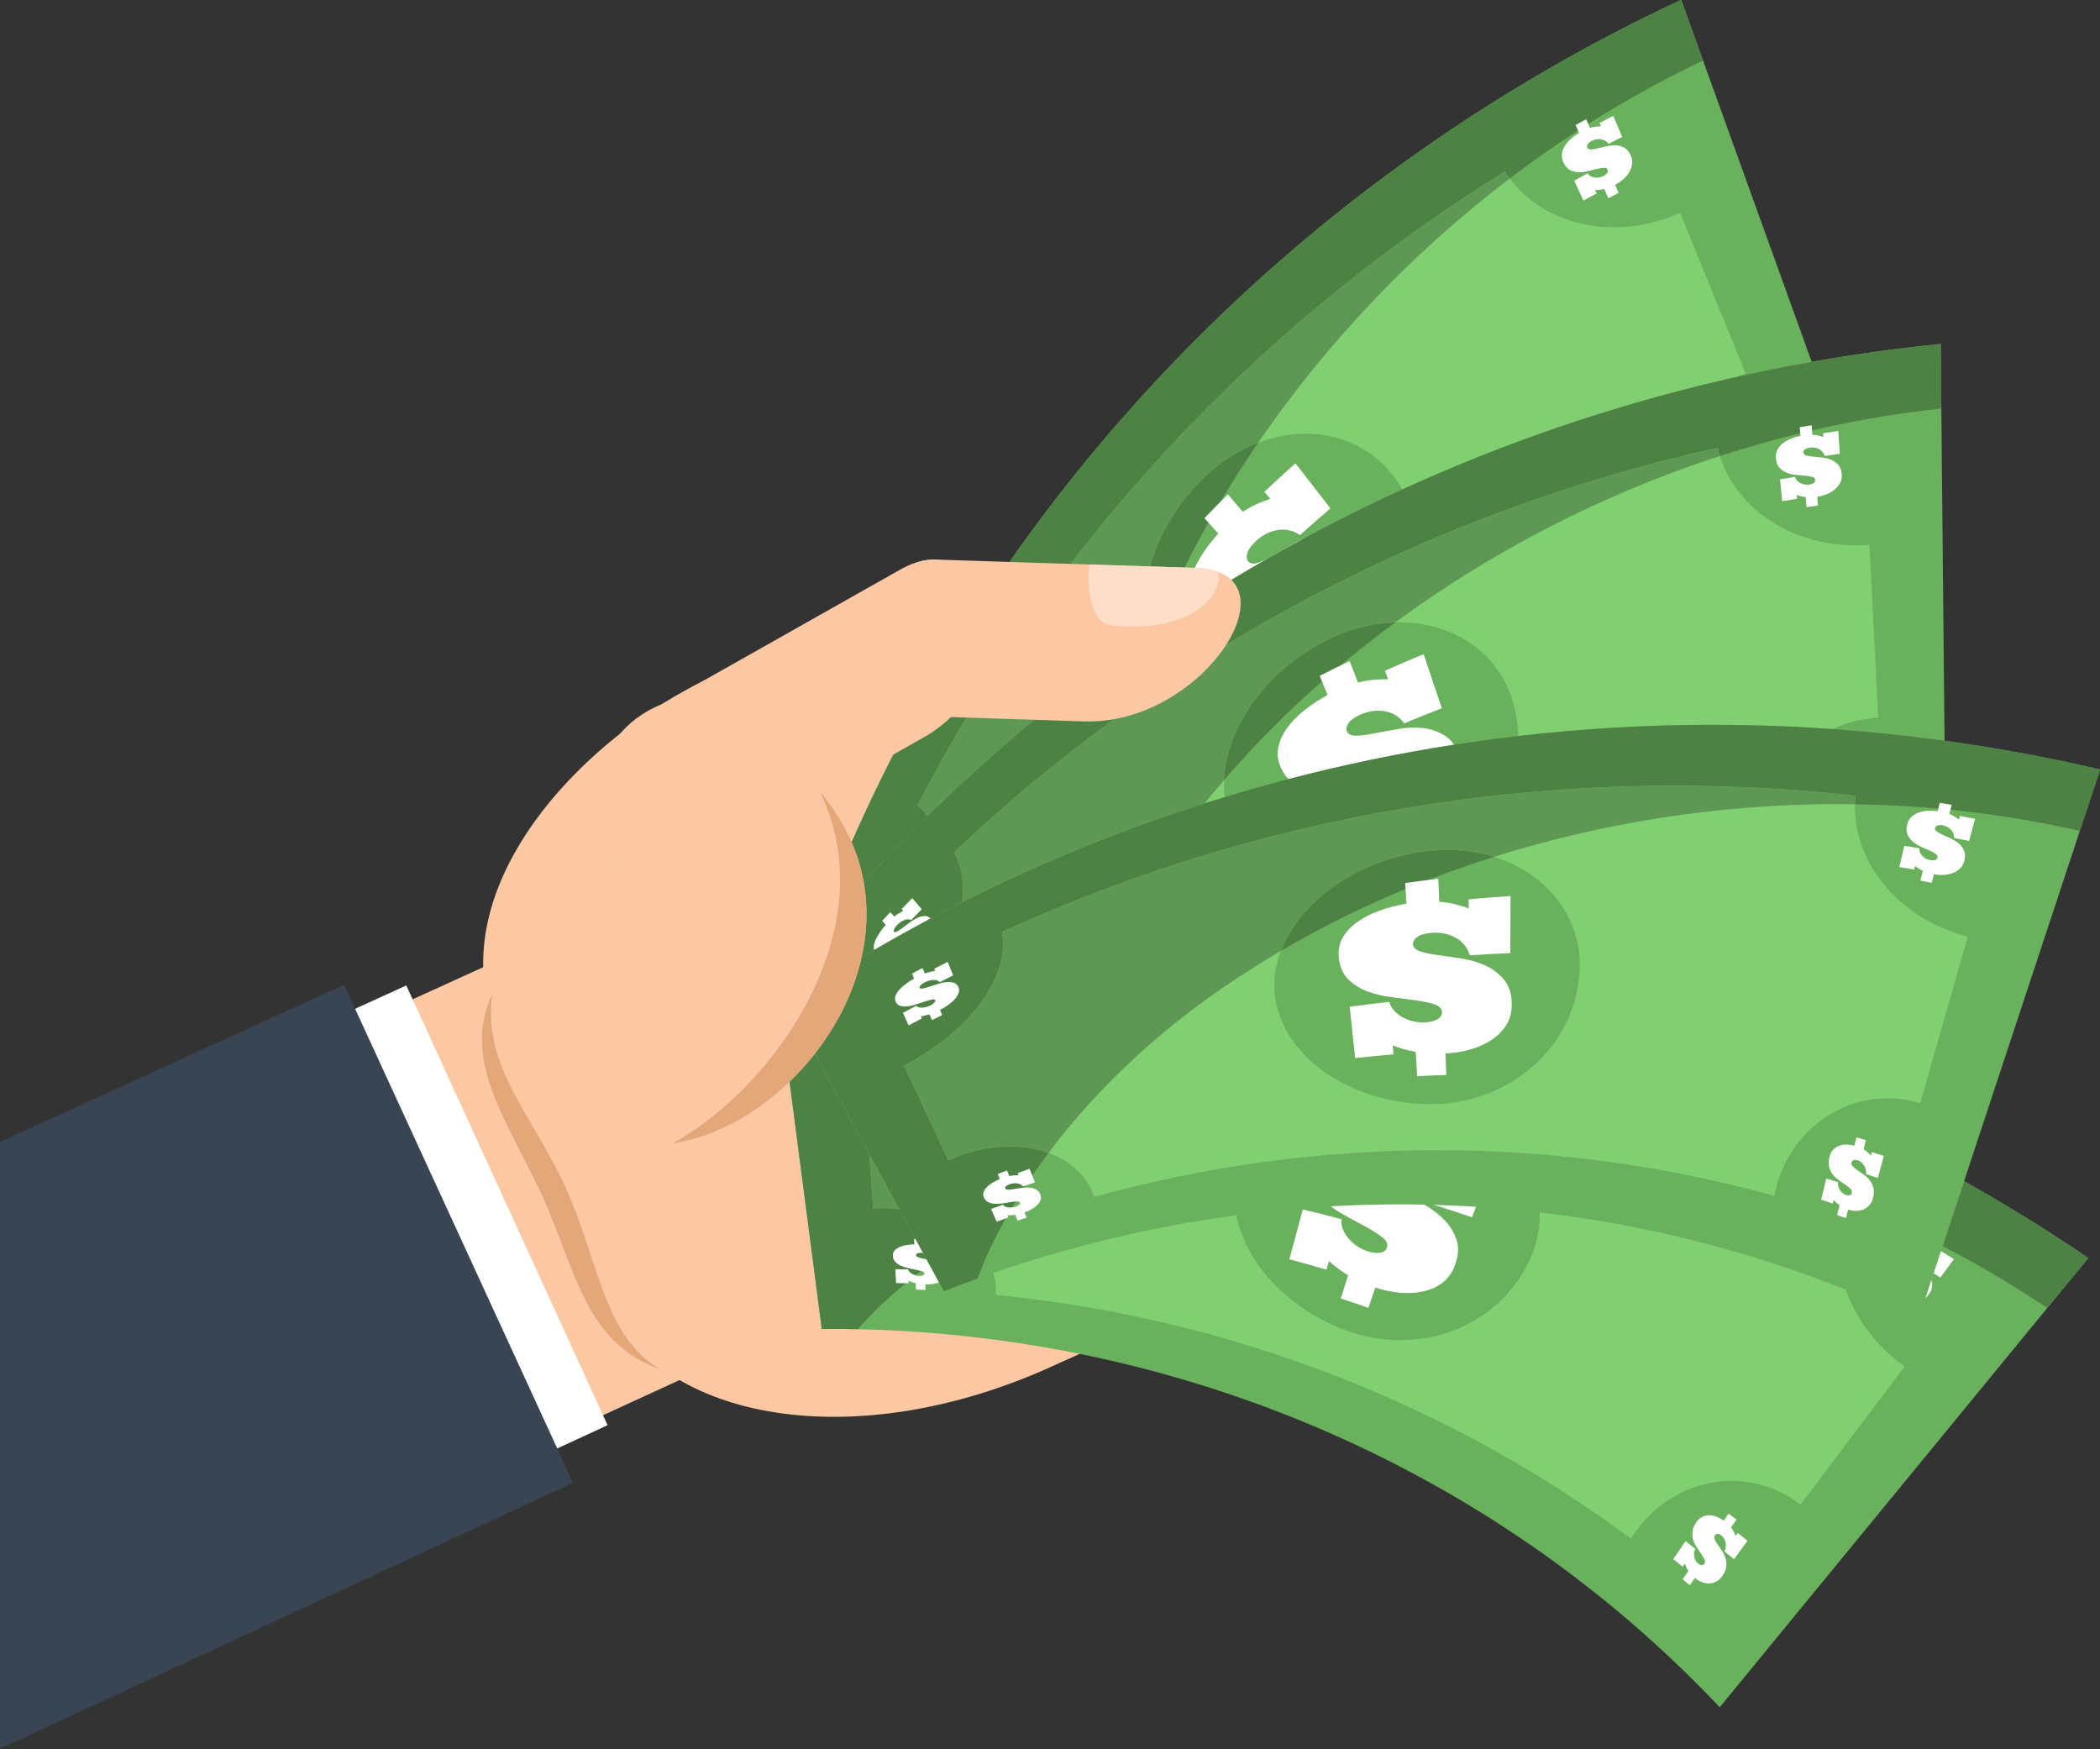 <?xml version="1.0" encoding="UTF-8"?><svg xmlns="http://www.w3.org/2000/svg" xmlns:xlink="http://www.w3.org/1999/xlink" height="337.2" preserveAspectRatio="xMidYMid meet" version="1.0" viewBox="0.0 24.7 404.9 337.2" width="404.9" zoomAndPan="magnify"><rect x="0.0" y="24.7" width="404.9" height="337.2" fill="#333333" stroke="none"/><defs><clipPath id="a"><path d="M 0 0 L 426.109 0 L 426.109 386.52 L 0 386.52 Z M 0 0"/></clipPath></defs><g><g clip-path="url(#a)"/><g><path d="M 329.617 213.684 C 326.117 205.949 316.926 202.484 309.191 205.988 L 225.832 243.73 C 226.18 243.887 226.523 244.074 226.871 244.297 C 228.605 244.477 230.102 245.527 231.262 247.004 C 235.715 252.691 243.188 262.66 240.938 270.754 L 240.945 270.773 L 321.922 234.113 C 329.656 230.613 333.121 221.414 329.617 213.684" fill="#e4a779" fill-rule="evenodd"/></g><g><path d="M 329.484 212.273 C 325.984 204.539 316.793 201.074 309.059 204.578 L 223.855 243.156 C 224.859 243.289 225.875 243.648 226.871 244.297 C 228.605 244.477 230.102 245.527 231.262 247.004 C 235.426 252.32 242.227 261.387 241.254 269.164 L 321.789 232.699 C 329.523 229.199 332.988 220.008 329.484 212.273" fill="#fbc8a3" fill-rule="evenodd"/></g><g><path d="M 351.742 173.125 L 351.746 173.125 C 355.246 180.859 351.785 190.047 344.051 193.551 L 211.582 253.523 C 203.848 257.027 194.656 253.566 191.152 245.832 C 187.652 238.094 191.117 228.902 198.848 225.398 L 331.316 165.426 C 339.051 161.926 348.242 165.391 351.742 173.125" fill="#e4a779" fill-rule="evenodd"/></g><g><path d="M 351.609 171.711 L 351.613 171.711 C 355.113 179.441 351.652 188.637 343.918 192.137 L 211.449 252.113 C 203.715 255.613 194.523 252.152 191.023 244.418 C 187.52 236.68 190.984 227.492 198.715 223.988 L 331.184 164.016 C 338.918 160.516 348.109 163.977 351.609 171.711" fill="#fbc8a3" fill-rule="evenodd"/></g><g><path d="M 346.352 143.496 C 349.848 151.23 346.387 160.422 338.652 163.922 L 206.188 223.895 C 198.449 227.395 189.262 223.934 185.758 216.199 C 182.258 208.461 185.723 199.273 193.453 195.773 L 325.922 135.805 C 333.656 132.301 342.848 135.762 346.352 143.496" fill="#e4a779" fill-rule="evenodd"/></g><g><path d="M 346.219 142.086 C 349.719 149.82 346.254 159.008 338.52 162.512 L 206.055 222.48 C 198.32 225.98 189.125 222.523 185.625 214.785 C 182.125 207.055 185.586 197.863 193.316 194.359 L 325.789 134.391 C 333.523 130.887 342.715 134.352 346.219 142.086" fill="#fbc8a3" fill-rule="evenodd"/></g><g><path d="M 318.465 121.641 L 318.465 121.645 C 321.969 129.379 318.508 138.57 310.77 142.07 L 178.301 202.043 C 170.57 205.543 161.379 202.078 157.875 194.344 C 154.375 186.609 157.836 177.418 165.57 173.914 L 298.039 113.945 C 305.773 110.445 314.965 113.906 318.465 121.641" fill="#e4a779" fill-rule="evenodd"/></g><g><path d="M 318.336 120.23 C 321.836 127.969 318.371 137.156 310.637 140.656 L 178.172 200.629 C 170.438 204.133 161.242 200.672 157.742 192.934 C 154.242 185.195 157.703 176.008 165.438 172.504 L 297.906 112.531 C 305.641 109.035 314.832 112.496 318.336 120.23" fill="#fbc8a3" fill-rule="evenodd"/></g><g><path d="M 0 350.98 L 162.824 276.156 L 126.531 195.988 L 0 253.566 L 0 350.98" fill="#fbc8a3" fill-rule="evenodd"/></g><g><path d="M 197.477 146.781 L 251.496 266.102 L 202.652 288.215 C 165.043 305.242 127.324 298.977 116.605 275.305 L 101.562 242.07 C 90.844 218.395 101.445 190.258 125.117 179.535 L 197.477 146.781" fill="#fbc8a3" fill-rule="evenodd"/></g><g><path d="M 99.297 230.328 C 79.715 200.312 110.941 167.258 137.512 155.082 C 153.973 147.539 162.496 215.355 172.859 245.449 C 148.371 261.59 115.246 254.781 99.297 230.328" fill="#fbc8a3" fill-rule="evenodd"/></g><g><path d="M 94.895 216.414 C 88.789 229.25 98.27 241.484 104.418 254.969 C 111.148 269.723 112.625 283.402 127.258 288.691 C 116.227 282.121 115.621 268.043 108.891 253.289 C 102.738 239.809 93.027 230.473 94.895 216.414" fill="#e4a779" fill-rule="evenodd"/></g><g><path d="M 362.145 130.062 C 299.441 143.988 244.512 184.102 210.84 241.41 C 191.555 233.078 172.273 224.746 152.988 216.414 C 180.352 132.508 242.121 62.922 324.145 24.664 C 336.809 59.797 349.48 94.93 362.145 130.062" fill="#69b15d" fill-rule="evenodd"/></g><g><path d="M 222.41 209.223 C 249.055 173.094 284.727 145.098 325.469 128.117 C 319.266 116.273 323.938 101.621 336.578 96.691 C 332.371 86.379 328.16 76.066 323.953 65.754 C 311.23 71.398 296.914 68.219 290.137 57.773 C 241.738 87.754 202.625 130.055 176.91 179.988 C 183.648 185.906 183.688 199.359 177.941 211.934 C 183.941 214.961 189.941 217.98 195.941 221.012 C 202.219 208.875 214.605 203.973 222.41 209.223" fill="#80d072" fill-rule="evenodd"/></g><g><path d="M 262.816 154.789 C 251.391 163.965 235.641 165.922 226.465 157.734 C 217.32 149.586 218.52 131.188 230.855 118.094 C 243.195 104.969 261.156 105.371 269.344 117.43 C 277.574 129.52 274.168 145.574 262.816 154.789" fill="#69b15d" fill-rule="evenodd"/></g><g><path d="M 328.25 36.059 C 327.391 33.676 326.531 31.289 325.672 28.906 C 326.531 31.289 327.395 33.676 328.25 36.059" fill="#4b8fa6"/></g><g><path d="M 156.348 206.656 C 185.203 127.117 245.32 61.43 324.145 24.664 C 324.652 26.078 325.16 27.492 325.672 28.906 C 326.531 31.289 327.391 33.676 328.25 36.059 C 328.289 36.168 328.328 36.277 328.367 36.387 C 315.051 42.695 302.566 50.387 291.082 59.117 C 290.754 58.688 290.438 58.238 290.137 57.773 C 241.738 87.754 202.625 130.055 176.91 179.988 C 177.613 180.609 178.242 181.309 178.805 182.082 C 170.91 189.852 163.418 198.051 156.348 206.656" fill="#4e8244"/></g><g><path d="M 178.805 182.082 C 178.242 181.309 177.613 180.609 176.91 179.988 C 202.625 130.055 241.738 87.754 290.137 57.773 C 290.438 58.238 290.754 58.688 291.082 59.117 C 271.891 73.711 255.488 91.215 242.586 110.062 C 238.457 111.641 234.422 114.305 230.855 118.094 C 222.48 126.984 219.238 138.32 220.883 147.234 C 205.902 157.613 191.82 169.266 178.805 182.082" fill="#5e9854"/></g><g><path d="M 220.883 147.234 C 219.238 138.32 222.48 126.984 230.855 118.094 C 234.422 114.305 238.457 111.641 242.586 110.062 C 240.031 113.797 237.609 117.586 235.336 121.418 C 234.297 122.469 233.266 123.531 232.242 124.598 C 232.496 124.879 232.75 125.164 233.004 125.449 C 229.234 132.129 225.906 138.914 223.043 145.75 C 222.324 146.238 221.598 146.738 220.883 147.234" fill="#4e8244"/></g><g><path d="M 239.629 123.379 C 241.16 122.355 242.918 121.516 244.898 120.867 C 244.527 120.418 244.156 119.969 243.785 119.52 C 245.762 117.66 247.75 115.828 249.77 114.023 C 252.023 116.922 254.277 119.82 256.527 122.715 C 254.543 124.406 252.578 126.121 250.645 127.867 C 249.32 126.949 247.863 126.625 246.273 126.906 C 244.688 127.188 243.258 127.949 242 129.168 C 241.133 130.008 240.621 130.766 240.469 131.434 C 240.312 132.102 240.379 132.59 240.656 132.906 C 241.117 133.43 241.816 133.5 242.754 133.141 C 243.695 132.773 244.77 132.227 245.988 131.508 C 247.211 130.789 248.547 130.023 250.008 129.215 C 251.465 128.41 252.953 127.836 254.457 127.508 C 255.961 127.172 257.449 127.188 258.914 127.539 C 260.379 127.891 261.719 128.863 262.941 130.438 C 263.836 131.594 264.348 132.84 264.477 134.152 C 264.605 135.469 264.453 136.797 264.008 138.133 C 263.562 139.465 262.867 140.773 261.941 142.07 C 261.012 143.367 259.906 144.559 258.625 145.652 C 259.523 146.707 260.422 147.758 261.32 148.809 C 259.879 150.012 258.453 151.23 257.047 152.465 C 256.004 151.293 254.965 150.125 253.922 148.953 C 253.086 149.406 252.301 149.773 251.57 150.059 C 250.84 150.348 250.211 150.566 249.676 150.711 C 250.066 151.137 250.457 151.562 250.848 151.984 C 249.031 153.66 247.242 155.367 245.477 157.098 C 243.164 154.723 240.852 152.344 238.543 149.965 C 240.328 148.117 242.145 146.309 243.98 144.516 C 244.512 144.914 245.117 145.172 245.805 145.277 C 246.492 145.383 247.191 145.375 247.898 145.254 C 248.605 145.129 249.312 144.902 250.02 144.57 C 250.727 144.238 251.352 143.82 251.91 143.32 C 252.605 142.688 253.086 142.055 253.348 141.418 C 253.602 140.773 253.551 140.238 253.176 139.801 C 252.715 139.266 252.02 139.168 251.078 139.52 C 250.141 139.875 249.066 140.402 247.852 141.102 C 246.637 141.805 245.316 142.586 243.887 143.453 C 242.449 144.32 241.012 144.996 239.555 145.477 C 238.102 145.957 236.645 146.133 235.184 145.992 C 233.723 145.855 232.34 145.133 231.035 143.801 C 230.07 142.82 229.48 141.688 229.281 140.41 C 229.078 139.129 229.176 137.766 229.582 136.32 C 229.988 134.875 230.656 133.402 231.59 131.906 C 232.527 130.414 233.629 128.965 234.895 127.574 C 234.012 126.582 233.125 125.59 232.242 124.598 C 233.727 123.047 235.23 121.516 236.746 120 C 237.703 121.125 238.664 122.25 239.629 123.379" fill="#fff"/></g><g><path d="M 207.055 216.148 C 207.418 215.73 207.855 215.32 208.363 214.93 C 208.23 214.852 208.102 214.777 207.973 214.707 C 208.402 214.012 208.836 213.324 209.273 212.641 C 210.078 213.113 210.887 213.586 211.695 214.055 C 211.258 214.73 210.824 215.406 210.391 216.086 C 209.969 216.004 209.543 216.086 209.117 216.336 C 208.688 216.586 208.34 216.941 208.059 217.398 C 207.863 217.711 207.766 217.961 207.758 218.152 C 207.758 218.348 207.801 218.473 207.898 218.523 C 208.059 218.609 208.262 218.559 208.504 218.355 C 208.746 218.16 209.016 217.895 209.312 217.566 C 209.613 217.246 209.945 216.895 210.297 216.512 C 210.656 216.129 211.031 215.809 211.426 215.547 C 211.824 215.277 212.238 215.098 212.664 215.012 C 213.09 214.926 213.523 215.008 213.961 215.266 C 214.289 215.449 214.508 215.715 214.629 216.047 C 214.746 216.375 214.785 216.75 214.746 217.156 C 214.703 217.574 214.594 218.012 214.41 218.477 C 214.23 218.945 213.988 219.406 213.688 219.863 C 214.004 220.039 214.316 220.215 214.629 220.391 C 214.293 220.898 213.961 221.414 213.625 221.93 C 213.27 221.734 212.906 221.535 212.547 221.34 C 212.336 221.559 212.133 221.754 211.941 221.918 C 211.746 222.082 211.582 222.215 211.438 222.32 C 211.57 222.395 211.703 222.465 211.84 222.539 C 211.41 223.215 210.988 223.891 210.57 224.566 C 209.785 224.16 209 223.746 208.219 223.336 C 208.637 222.645 209.059 221.953 209.484 221.266 C 209.656 221.316 209.844 221.316 210.043 221.27 C 210.246 221.219 210.441 221.145 210.637 221.027 C 210.828 220.914 211.02 220.773 211.199 220.598 C 211.379 220.43 211.535 220.238 211.664 220.039 C 211.82 219.789 211.922 219.559 211.957 219.355 C 211.996 219.152 211.945 219.016 211.816 218.941 C 211.656 218.855 211.453 218.91 211.211 219.113 C 210.969 219.32 210.695 219.586 210.395 219.906 C 210.09 220.234 209.758 220.594 209.402 220.988 C 209.039 221.383 208.664 221.723 208.273 222.008 C 207.887 222.285 207.48 222.48 207.055 222.598 C 206.629 222.707 206.195 222.648 205.754 222.422 C 205.43 222.25 205.203 222.008 205.078 221.684 C 204.957 221.359 204.91 220.984 204.953 220.562 C 204.992 220.145 205.102 219.688 205.281 219.199 C 205.469 218.719 205.691 218.227 205.973 217.73 C 205.664 217.566 205.359 217.398 205.055 217.23 C 205.383 216.68 205.715 216.133 206.047 215.59 C 206.383 215.773 206.719 215.961 207.055 216.148" fill="#fff"/></g><g><path d="M 170.133 195.484 C 170.48 194.926 170.902 194.383 171.395 193.859 C 171.262 193.781 171.129 193.711 170.996 193.637 C 171.402 192.746 171.812 191.863 172.227 190.984 C 173.035 191.457 173.848 191.93 174.652 192.398 C 174.238 193.27 173.824 194.141 173.422 195.016 C 173 194.961 172.582 195.113 172.172 195.469 C 171.762 195.82 171.422 196.293 171.156 196.879 C 170.977 197.273 170.887 197.594 170.887 197.828 C 170.891 198.062 170.938 198.199 171.035 198.258 C 171.195 198.348 171.391 198.254 171.625 197.984 C 171.855 197.723 172.113 197.367 172.398 196.938 C 172.684 196.508 173 196.047 173.34 195.539 C 173.68 195.043 174.047 194.605 174.426 194.234 C 174.812 193.863 175.211 193.602 175.633 193.438 C 176.051 193.281 176.477 193.328 176.918 193.586 C 177.238 193.773 177.465 194.066 177.59 194.449 C 177.719 194.832 177.77 195.281 177.734 195.785 C 177.703 196.293 177.605 196.84 177.438 197.434 C 177.273 198.02 177.047 198.609 176.773 199.195 C 177.086 199.379 177.395 199.551 177.711 199.727 C 177.395 200.391 177.082 201.059 176.77 201.727 C 176.41 201.523 176.051 201.324 175.691 201.133 C 175.492 201.422 175.301 201.688 175.113 201.906 C 174.93 202.129 174.77 202.312 174.633 202.453 C 174.766 202.523 174.898 202.598 175.031 202.668 C 174.637 203.539 174.238 204.414 173.852 205.289 C 173.07 204.875 172.285 204.469 171.504 204.055 C 171.891 203.168 172.281 202.277 172.68 201.398 C 172.848 201.438 173.031 201.418 173.227 201.34 C 173.426 201.258 173.613 201.141 173.805 200.977 C 173.988 200.812 174.168 200.617 174.344 200.391 C 174.52 200.164 174.664 199.914 174.781 199.656 C 174.934 199.336 175.023 199.047 175.051 198.793 C 175.086 198.539 175.031 198.383 174.902 198.305 C 174.742 198.215 174.543 198.309 174.312 198.586 C 174.074 198.859 173.816 199.219 173.523 199.648 C 173.242 200.082 172.926 200.555 172.586 201.07 C 172.246 201.59 171.887 202.043 171.516 202.434 C 171.141 202.816 170.746 203.105 170.336 203.289 C 169.922 203.473 169.492 203.449 169.051 203.219 C 168.727 203.047 168.496 202.773 168.363 202.395 C 168.23 202.023 168.18 201.574 168.203 201.059 C 168.227 200.543 168.32 199.98 168.484 199.379 C 168.648 198.77 168.859 198.152 169.113 197.523 C 168.809 197.355 168.504 197.188 168.199 197.023 C 168.508 196.32 168.812 195.621 169.129 194.922 C 169.461 195.109 169.797 195.297 170.133 195.484" fill="#fff"/></g><g><path d="M 333.457 110.426 C 334.02 110.355 334.652 110.387 335.336 110.512 C 335.242 110.293 335.145 110.074 335.055 109.855 C 335.805 109.574 336.559 109.293 337.316 109.016 C 337.891 110.367 338.461 111.723 339.039 113.074 C 338.289 113.34 337.543 113.609 336.797 113.883 C 336.418 113.352 335.957 112.984 335.422 112.809 C 334.879 112.625 334.363 112.629 333.867 112.816 C 333.527 112.945 333.312 113.109 333.219 113.312 C 333.117 113.508 333.109 113.691 333.18 113.848 C 333.297 114.109 333.523 114.266 333.859 114.312 C 334.191 114.359 334.586 114.363 335.035 114.328 C 335.484 114.305 335.973 114.27 336.504 114.238 C 337.035 114.211 337.559 114.262 338.074 114.391 C 338.594 114.52 339.078 114.766 339.543 115.113 C 340.004 115.469 340.391 116.012 340.699 116.746 C 340.93 117.285 341.02 117.797 340.984 118.281 C 340.953 118.758 340.812 119.199 340.586 119.598 C 340.352 120.004 340.039 120.355 339.641 120.664 C 339.246 120.98 338.793 121.227 338.293 121.402 C 338.52 121.922 338.75 122.441 338.977 122.957 C 338.41 123.156 337.844 123.355 337.281 123.559 C 337.016 122.965 336.75 122.375 336.48 121.781 C 336.172 121.797 335.883 121.789 335.617 121.758 C 335.352 121.734 335.121 121.699 334.934 121.656 C 335.035 121.875 335.133 122.094 335.234 122.312 C 334.496 122.582 333.766 122.855 333.035 123.137 C 332.441 121.859 331.852 120.586 331.258 119.309 C 331.996 119.023 332.734 118.738 333.477 118.453 C 333.629 118.691 333.812 118.891 334.035 119.055 C 334.258 119.219 334.488 119.34 334.734 119.426 C 334.977 119.508 335.23 119.555 335.488 119.562 C 335.746 119.57 335.988 119.531 336.211 119.453 C 336.48 119.352 336.688 119.215 336.816 119.035 C 336.945 118.859 336.965 118.656 336.867 118.441 C 336.754 118.176 336.527 118.023 336.191 117.984 C 335.855 117.949 335.465 117.941 335.012 117.973 C 334.559 118 334.062 118.031 333.523 118.066 C 332.984 118.109 332.453 118.066 331.934 117.953 C 331.41 117.844 330.914 117.617 330.438 117.281 C 329.961 116.949 329.555 116.418 329.219 115.703 C 328.973 115.172 328.863 114.672 328.891 114.195 C 328.918 113.719 329.047 113.281 329.285 112.871 C 329.523 112.469 329.848 112.109 330.258 111.785 C 330.668 111.465 331.129 111.191 331.637 110.965 C 331.41 110.457 331.184 109.961 330.957 109.453 C 331.547 109.223 332.137 108.984 332.727 108.754 C 332.969 109.312 333.215 109.871 333.457 110.426" fill="#fff"/></g><g><path d="M 306.562 49.355 C 307.207 49.164 307.922 49.066 308.695 49.059 C 308.602 48.844 308.508 48.629 308.41 48.414 C 309.285 47.949 310.168 47.484 311.047 47.027 C 311.621 48.379 312.195 49.734 312.766 51.09 C 311.895 51.535 311.023 51.98 310.156 52.434 C 309.758 51.93 309.258 51.629 308.652 51.547 C 308.047 51.465 307.461 51.578 306.883 51.883 C 306.492 52.094 306.234 52.316 306.113 52.555 C 305.992 52.793 305.973 52.992 306.035 53.152 C 306.16 53.414 306.402 53.539 306.781 53.516 C 307.156 53.492 307.605 53.422 308.117 53.293 C 308.633 53.164 309.191 53.027 309.801 52.883 C 310.41 52.742 311.004 52.688 311.582 52.723 C 312.168 52.758 312.715 52.918 313.223 53.203 C 313.727 53.488 314.133 54.004 314.449 54.734 C 314.676 55.277 314.754 55.812 314.684 56.348 C 314.609 56.875 314.426 57.387 314.137 57.871 C 313.848 58.359 313.465 58.816 312.988 59.242 C 312.516 59.668 311.984 60.035 311.402 60.336 C 311.625 60.855 311.852 61.371 312.082 61.891 C 311.422 62.23 310.762 62.57 310.105 62.914 C 309.84 62.32 309.57 61.727 309.309 61.137 C 308.949 61.215 308.621 61.273 308.32 61.301 C 308.02 61.328 307.758 61.34 307.547 61.336 C 307.645 61.551 307.746 61.77 307.848 61.992 C 306.992 62.445 306.141 62.898 305.293 63.363 C 304.703 62.086 304.113 60.812 303.52 59.535 C 304.375 59.062 305.23 58.594 306.094 58.129 C 306.246 58.355 306.449 58.539 306.688 58.672 C 306.93 58.801 307.188 58.887 307.461 58.926 C 307.734 58.965 308.02 58.965 308.312 58.918 C 308.609 58.871 308.883 58.777 309.137 58.645 C 309.461 58.477 309.699 58.281 309.863 58.059 C 310.023 57.832 310.055 57.613 309.957 57.398 C 309.84 57.133 309.594 57.012 309.211 57.043 C 308.828 57.074 308.383 57.148 307.867 57.277 C 307.348 57.402 306.785 57.547 306.168 57.699 C 305.551 57.852 304.953 57.926 304.367 57.906 C 303.785 57.895 303.234 57.754 302.715 57.484 C 302.195 57.215 301.766 56.723 301.434 56 C 301.184 55.473 301.094 54.945 301.152 54.418 C 301.207 53.898 301.387 53.387 301.68 52.891 C 301.973 52.402 302.363 51.934 302.844 51.5 C 303.328 51.062 303.867 50.672 304.461 50.316 C 304.234 49.816 304.008 49.312 303.785 48.809 C 304.465 48.434 305.145 48.059 305.828 47.688 C 306.074 48.242 306.32 48.801 306.562 49.355" fill="#fff"/></g><g><path d="M 375.273 203.039 C 311.488 195.484 246.395 215.223 195.691 258.215 C 180.238 243.98 164.789 229.746 149.336 215.516 C 202.859 145.344 284.137 100.051 374.188 91.008 C 374.551 128.352 374.914 165.691 375.273 203.039" fill="#69b15d" fill-rule="evenodd"/></g><g><path d="M 217.238 231.645 C 254.316 206.336 297.23 191.676 341.293 189.098 C 339.348 175.867 348.594 163.582 362.152 163.098 C 361.586 151.977 361.02 140.855 360.449 129.73 C 346.57 130.855 334.113 123.133 331.16 111.035 C 275.578 123.363 224.695 150.383 183.938 189.027 C 188.348 196.84 183.945 209.555 174.371 219.527 C 179.035 224.363 183.703 229.199 188.367 234.035 C 198.293 224.652 211.605 224.109 217.238 231.645" fill="#80d072" fill-rule="evenodd"/></g><g><path d="M 273.348 193.598 C 259.531 198.484 244.023 195.133 238.062 184.371 C 232.121 173.664 239.324 156.699 255.289 148.41 C 271.273 140.094 288.094 146.402 291.84 160.48 C 295.621 174.605 287.109 188.645 273.348 193.598" fill="#69b15d" fill-rule="evenodd"/></g><g><path d="M 374.309 103.469 C 374.27 99.316 374.227 95.16 374.188 91.008 C 374.23 95.16 374.27 99.312 374.312 103.469" fill="#4b8fa6"/></g><g><path d="M 152.062 218.027 C 151.156 217.191 150.246 216.352 149.336 215.516 C 202.859 145.344 284.137 100.051 374.188 91.008 C 374.227 95.16 374.27 99.316 374.309 103.469 C 359.652 105.027 345.332 108.164 331.609 112.617 C 331.441 112.098 331.289 111.57 331.16 111.035 C 275.578 123.363 224.695 150.383 183.938 189.027 C 185.473 191.75 185.941 195.066 185.492 198.652 C 183.453 199.68 181.418 200.734 179.398 201.809 C 179.098 201.477 178.75 201.309 178.348 201.309 C 178.328 201.309 178.309 201.309 178.289 201.309 C 177.848 201.32 177.379 201.438 176.895 201.66 C 176.41 201.883 175.922 202.176 175.434 202.531 C 174.945 202.895 174.5 203.23 174.086 203.539 C 173.676 203.852 173.316 204.098 173.008 204.273 C 172.832 204.375 172.688 204.43 172.574 204.43 C 172.488 204.43 172.418 204.398 172.363 204.336 C 172.285 204.254 172.293 204.102 172.363 203.883 C 172.441 203.66 172.637 203.395 172.934 203.074 C 173.375 202.609 173.852 202.277 174.359 202.078 C 174.617 201.977 174.855 201.926 175.078 201.926 C 175.297 201.926 175.496 201.973 175.684 202.062 C 176.359 201.371 177.035 200.688 177.711 200.004 C 177.105 199.293 176.496 198.578 175.891 197.863 C 175.207 198.559 174.527 199.262 173.855 199.965 C 173.953 200.074 174.055 200.188 174.152 200.305 C 173.516 200.641 172.938 201.008 172.426 201.422 C 172.172 201.141 171.918 200.848 171.66 200.555 C 171.141 201.117 170.617 201.672 170.098 202.234 C 170.324 202.496 170.559 202.754 170.793 203.016 C 170.344 203.52 169.945 204.023 169.586 204.555 C 169.234 205.066 168.957 205.57 168.766 206.047 C 168.574 206.527 168.473 206.965 168.473 207.359 C 168.477 207.535 168.5 207.699 168.551 207.852 C 163.062 211.051 157.664 214.422 152.363 217.961 C 152.262 217.984 152.164 218.004 152.062 218.027" fill="#4e8244"/></g><g><path d="M 185.492 198.652 C 185.941 195.066 185.473 191.75 183.938 189.027 C 224.695 150.383 275.578 123.363 331.16 111.035 C 331.289 111.57 331.441 112.098 331.609 112.617 C 308.68 120.059 287.414 131.164 269.02 144.699 C 264.598 144.824 259.906 146.008 255.289 148.41 C 243.445 154.559 236.422 165.484 236.012 175.09 C 234.738 176.57 233.492 178.066 232.281 179.574 C 216.223 184.68 200.586 191.047 185.492 198.652" fill="#5e9854"/></g><g><path d="M 236.012 175.09 C 236.422 165.484 243.445 154.559 255.289 148.41 C 259.906 146.008 264.598 144.824 269.02 144.699 C 265.371 147.383 261.84 150.156 258.426 153.023 C 257.098 153.672 255.773 154.332 254.457 155.004 C 254.602 155.355 254.746 155.707 254.891 156.059 C 248.039 162.082 241.719 168.449 236.012 175.09" fill="#4e8244"/></g><g><path d="M 261.828 156.289 C 263.609 155.836 265.551 155.617 267.629 155.664 C 267.426 155.117 267.23 154.566 267.027 154.02 C 269.5 152.914 271.988 151.848 274.488 150.812 C 275.66 154.289 276.832 157.77 278.004 161.246 C 275.566 162.184 273.152 163.156 270.746 164.164 C 269.801 162.863 268.531 162.074 266.938 161.816 C 265.348 161.559 263.746 161.805 262.152 162.539 C 261.062 163.047 260.332 163.594 259.965 164.176 C 259.598 164.75 259.492 165.234 259.652 165.629 C 259.918 166.27 260.555 166.57 261.559 166.535 C 262.562 166.5 263.762 166.344 265.148 166.062 C 266.535 165.789 268.055 165.508 269.695 165.227 C 271.344 164.945 272.934 164.895 274.465 165.082 C 275.992 165.266 277.395 165.773 278.66 166.586 C 279.926 167.398 280.871 168.762 281.504 170.652 C 281.969 172.035 282.039 173.379 281.73 174.664 C 281.422 175.945 280.832 177.148 279.973 178.262 C 279.109 179.371 278.027 180.383 276.723 181.301 C 275.418 182.219 273.98 182.977 272.41 183.59 C 272.906 184.879 273.41 186.164 273.91 187.453 C 272.156 188.113 270.406 188.797 268.668 189.492 C 268.07 188.047 267.477 186.602 266.879 185.152 C 265.941 185.301 265.078 185.387 264.297 185.414 C 263.512 185.445 262.844 185.445 262.289 185.406 C 262.52 185.938 262.75 186.469 262.977 187 C 260.711 187.984 258.457 189.004 256.219 190.055 C 254.82 187.039 253.426 184.031 252.027 181.027 C 254.324 179.879 256.633 178.762 258.961 177.68 C 259.328 178.23 259.816 178.672 260.434 179 C 261.047 179.328 261.707 179.551 262.414 179.664 C 263.125 179.785 263.867 179.805 264.641 179.723 C 265.418 179.641 266.148 179.461 266.844 179.164 C 267.707 178.801 268.367 178.359 268.824 177.848 C 269.277 177.324 269.406 176.801 269.195 176.258 C 268.941 175.605 268.312 175.281 267.312 175.309 C 266.309 175.332 265.117 175.473 263.742 175.734 C 262.363 175.996 260.855 176.301 259.219 176.645 C 257.578 176.992 255.996 177.152 254.465 177.125 C 252.934 177.102 251.504 176.781 250.168 176.172 C 248.836 175.559 247.77 174.422 246.973 172.73 C 246.391 171.484 246.207 170.227 246.441 168.953 C 246.672 167.68 247.215 166.422 248.07 165.195 C 248.934 163.965 250.051 162.793 251.426 161.691 C 252.801 160.59 254.32 159.586 255.973 158.688 C 255.469 157.461 254.961 156.23 254.457 155.004 C 256.367 154.031 258.285 153.082 260.223 152.148 C 260.758 153.531 261.293 154.914 261.828 156.289" fill="#fff"/></g><g><path d="M 200.457 233.117 C 200.941 232.832 201.488 232.594 202.098 232.395 C 202 232.281 201.902 232.168 201.797 232.055 C 202.434 231.543 203.07 231.035 203.711 230.531 C 204.316 231.246 204.926 231.961 205.531 232.672 C 204.895 233.164 204.266 233.656 203.629 234.156 C 203.262 233.938 202.828 233.871 202.348 233.973 C 201.859 234.066 201.41 234.285 200.992 234.621 C 200.711 234.855 200.535 235.059 200.465 235.238 C 200.398 235.422 200.398 235.551 200.473 235.637 C 200.594 235.77 200.805 235.781 201.098 235.68 C 201.391 235.57 201.734 235.406 202.121 235.199 C 202.512 234.992 202.941 234.766 203.402 234.523 C 203.867 234.285 204.324 234.109 204.789 233.984 C 205.25 233.863 205.699 233.836 206.129 233.895 C 206.562 233.949 206.945 234.172 207.273 234.562 C 207.516 234.844 207.641 235.16 207.645 235.516 C 207.648 235.863 207.562 236.23 207.387 236.605 C 207.211 236.984 206.961 237.359 206.633 237.742 C 206.305 238.125 205.926 238.477 205.496 238.809 C 205.734 239.082 205.973 239.355 206.211 239.617 C 205.727 239.988 205.238 240.363 204.758 240.746 C 204.48 240.438 204.207 240.133 203.934 239.824 C 203.66 239.965 203.406 240.082 203.168 240.176 C 202.934 240.27 202.73 240.34 202.559 240.387 C 202.664 240.496 202.762 240.605 202.867 240.723 C 202.242 241.219 201.621 241.719 200.996 242.227 C 200.395 241.578 199.789 240.926 199.184 240.277 C 199.812 239.766 200.434 239.254 201.066 238.742 C 201.211 238.852 201.387 238.914 201.59 238.938 C 201.797 238.957 202.008 238.949 202.23 238.902 C 202.449 238.859 202.676 238.781 202.902 238.688 C 203.129 238.582 203.336 238.457 203.523 238.305 C 203.758 238.125 203.93 237.941 204.031 237.762 C 204.133 237.586 204.133 237.438 204.031 237.324 C 203.914 237.188 203.699 237.176 203.402 237.285 C 203.102 237.398 202.762 237.559 202.367 237.766 C 201.977 237.973 201.543 238.203 201.078 238.457 C 200.605 238.711 200.141 238.906 199.68 239.043 C 199.219 239.184 198.77 239.234 198.328 239.199 C 197.891 239.164 197.504 238.969 197.164 238.605 C 196.91 238.336 196.777 238.027 196.77 237.688 C 196.762 237.34 196.844 236.973 197.02 236.59 C 197.195 236.203 197.449 235.809 197.781 235.41 C 198.113 235.016 198.488 234.629 198.914 234.254 C 198.684 233.992 198.449 233.734 198.215 233.477 C 198.703 233.066 199.199 232.656 199.695 232.254 C 199.945 232.539 200.203 232.828 200.457 233.117" fill="#fff"/></g><g><path d="M 172.426 201.422 C 172.938 201.008 173.516 200.641 174.152 200.305 C 174.055 200.188 173.953 200.074 173.855 199.965 C 174.527 199.262 175.207 198.559 175.891 197.863 C 176.496 198.578 177.105 199.293 177.711 200.004 C 177.035 200.688 176.359 201.371 175.684 202.062 C 175.305 201.879 174.863 201.879 174.359 202.078 C 173.852 202.277 173.375 202.609 172.934 203.074 C 172.637 203.395 172.441 203.66 172.363 203.883 C 172.293 204.102 172.285 204.254 172.363 204.336 C 172.484 204.477 172.695 204.457 173.008 204.273 C 173.316 204.098 173.676 203.852 174.086 203.539 C 174.5 203.23 174.945 202.895 175.434 202.531 C 175.922 202.176 176.41 201.883 176.895 201.66 C 177.379 201.438 177.848 201.32 178.289 201.309 C 178.742 201.289 179.129 201.48 179.457 201.875 C 179.699 202.152 179.816 202.5 179.809 202.906 C 179.801 203.309 179.703 203.75 179.504 204.215 C 179.309 204.684 179.031 205.172 178.684 205.672 C 178.328 206.172 177.926 206.656 177.465 207.117 C 177.703 207.391 177.941 207.66 178.18 207.93 C 177.66 208.449 177.148 208.973 176.637 209.5 C 176.359 209.195 176.082 208.887 175.809 208.586 C 175.523 208.801 175.258 208.98 175.012 209.125 C 174.762 209.277 174.551 209.395 174.371 209.484 C 174.477 209.598 174.582 209.703 174.684 209.82 C 174.02 210.512 173.359 211.203 172.699 211.902 C 172.102 211.258 171.496 210.609 170.891 209.965 C 171.551 209.254 172.215 208.551 172.879 207.844 C 173.023 207.938 173.203 207.98 173.414 207.973 C 173.629 207.961 173.848 207.906 174.078 207.816 C 174.305 207.727 174.543 207.602 174.781 207.441 C 175.02 207.285 175.242 207.102 175.438 206.895 C 175.691 206.637 175.867 206.395 175.977 206.168 C 176.09 205.938 176.098 205.773 175.996 205.66 C 175.875 205.523 175.656 205.543 175.348 205.727 C 175.035 205.914 174.672 206.16 174.258 206.477 C 173.844 206.785 173.391 207.125 172.898 207.504 C 172.406 207.879 171.918 208.188 171.438 208.438 C 170.961 208.676 170.492 208.82 170.039 208.852 C 169.594 208.891 169.195 208.73 168.855 208.363 C 168.605 208.098 168.477 207.762 168.473 207.359 C 168.473 206.965 168.574 206.527 168.766 206.047 C 168.957 205.57 169.234 205.066 169.586 204.555 C 169.945 204.023 170.344 203.52 170.793 203.016 C 170.559 202.754 170.324 202.496 170.098 202.234 C 170.617 201.672 171.141 201.117 171.66 200.555 C 171.918 200.848 172.172 201.141 172.426 201.422" fill="#fff"/></g><g><path d="M 354.676 175.031 C 355.23 175.148 355.812 175.391 356.422 175.734 C 356.402 175.492 356.387 175.258 356.367 175.023 C 357.172 175.004 357.977 174.984 358.781 174.973 C 358.879 176.441 358.973 177.906 359.066 179.375 C 358.273 179.379 357.477 179.387 356.688 179.398 C 356.504 178.77 356.188 178.273 355.742 177.926 C 355.293 177.578 354.801 177.41 354.27 177.426 C 353.91 177.434 353.652 177.516 353.496 177.676 C 353.34 177.836 353.27 178 353.285 178.176 C 353.309 178.461 353.469 178.68 353.77 178.836 C 354.07 178.984 354.441 179.121 354.875 179.238 C 355.309 179.355 355.781 179.492 356.289 179.637 C 356.805 179.781 357.281 180.004 357.727 180.301 C 358.168 180.594 358.551 180.98 358.871 181.465 C 359.188 181.949 359.375 182.59 359.426 183.391 C 359.465 183.969 359.383 184.484 359.188 184.93 C 359 185.367 358.727 185.742 358.375 186.043 C 358.02 186.344 357.609 186.578 357.133 186.742 C 356.656 186.91 356.148 186.988 355.617 186.992 C 355.66 187.559 355.703 188.117 355.746 188.684 C 355.152 188.684 354.551 188.684 353.949 188.688 C 353.895 188.043 353.836 187.395 353.785 186.75 C 353.484 186.66 353.215 186.559 352.969 186.441 C 352.73 186.332 352.523 186.227 352.359 186.121 C 352.383 186.363 352.406 186.602 352.426 186.84 C 351.645 186.852 350.863 186.867 350.078 186.891 C 349.938 185.488 349.805 184.094 349.664 182.695 C 350.461 182.664 351.25 182.637 352.043 182.617 C 352.109 182.891 352.219 183.145 352.367 183.367 C 352.527 183.594 352.703 183.785 352.906 183.945 C 353.109 184.105 353.336 184.234 353.578 184.328 C 353.82 184.422 354.059 184.465 354.293 184.461 C 354.586 184.457 354.824 184.395 355.004 184.27 C 355.188 184.141 355.27 183.961 355.25 183.727 C 355.227 183.438 355.062 183.219 354.758 183.07 C 354.453 182.922 354.086 182.789 353.648 182.668 C 353.211 182.543 352.734 182.41 352.215 182.266 C 351.691 182.129 351.203 181.918 350.75 181.633 C 350.297 181.355 349.902 180.98 349.562 180.512 C 349.219 180.035 349.016 179.402 348.934 178.613 C 348.875 178.035 348.938 177.523 349.117 177.082 C 349.301 176.645 349.566 176.273 349.93 175.965 C 350.289 175.66 350.711 175.426 351.203 175.262 C 351.695 175.094 352.223 174.988 352.773 174.934 C 352.73 174.387 352.684 173.84 352.637 173.289 C 353.27 173.262 353.902 173.238 354.535 173.215 C 354.582 173.82 354.629 174.426 354.676 175.031" fill="#fff"/></g><g><path d="M 349.445 108.508 C 350.117 108.547 350.82 108.688 351.555 108.938 C 351.539 108.703 351.52 108.469 351.5 108.23 C 352.484 108.086 353.461 107.934 354.445 107.793 C 354.543 109.262 354.637 110.73 354.73 112.195 C 353.758 112.324 352.789 112.465 351.816 112.605 C 351.609 111.992 351.234 111.547 350.691 111.27 C 350.148 110.988 349.555 110.902 348.91 111.004 C 348.473 111.07 348.156 111.199 347.965 111.387 C 347.77 111.566 347.68 111.75 347.695 111.922 C 347.723 112.211 347.914 112.406 348.277 112.512 C 348.637 112.613 349.086 112.695 349.613 112.738 C 350.141 112.789 350.719 112.848 351.336 112.914 C 351.957 112.977 352.535 113.121 353.074 113.348 C 353.613 113.57 354.074 113.906 354.461 114.34 C 354.844 114.777 355.059 115.395 355.109 116.191 C 355.145 116.777 355.043 117.312 354.801 117.785 C 354.559 118.27 354.215 118.688 353.777 119.051 C 353.348 119.418 352.836 119.723 352.246 119.965 C 351.66 120.211 351.039 120.383 350.387 120.469 C 350.43 121.035 350.477 121.602 350.52 122.164 C 349.781 122.27 349.043 122.367 348.312 122.477 C 348.258 121.832 348.199 121.184 348.145 120.539 C 347.785 120.496 347.453 120.438 347.16 120.363 C 346.867 120.293 346.617 120.219 346.422 120.145 C 346.441 120.383 346.461 120.617 346.484 120.863 C 345.531 121.008 344.578 121.156 343.621 121.312 C 343.484 119.918 343.348 118.516 343.211 117.117 C 344.172 116.953 345.137 116.797 346.105 116.637 C 346.172 116.902 346.305 117.141 346.484 117.348 C 346.672 117.555 346.887 117.715 347.133 117.84 C 347.375 117.969 347.645 118.059 347.941 118.113 C 348.234 118.168 348.523 118.172 348.809 118.129 C 349.172 118.078 349.461 117.973 349.684 117.816 C 349.91 117.656 350.012 117.461 349.996 117.223 C 349.973 116.93 349.777 116.738 349.406 116.637 C 349.039 116.543 348.59 116.473 348.062 116.418 C 347.527 116.367 346.945 116.316 346.316 116.254 C 345.684 116.199 345.098 116.066 344.551 115.859 C 344.004 115.656 343.531 115.34 343.129 114.91 C 342.727 114.488 342.484 113.883 342.406 113.094 C 342.348 112.512 342.438 111.984 342.664 111.508 C 342.891 111.031 343.223 110.609 343.668 110.234 C 344.109 109.871 344.629 109.559 345.227 109.309 C 345.828 109.059 346.469 108.863 347.141 108.727 C 347.094 108.176 347.051 107.629 347 107.078 C 347.766 106.949 348.531 106.82 349.305 106.695 C 349.352 107.301 349.398 107.906 349.445 108.508" fill="#fff"/></g><g><path d="M 331.574 353.852 C 287.504 307.129 224.918 280.484 158.449 280.91 C 155.73 260.086 153.016 239.246 150.301 218.422 C 236.387 198.957 327.785 216.383 402.645 267.242 C 378.953 296.113 355.262 324.988 331.574 353.852" fill="#69b15d" fill-rule="evenodd"/></g><g><path d="M 192.023 274.363 C 236.699 278.754 279.02 295.055 314.461 321.355 C 321.465 309.965 336.438 306.473 347.145 314.805 C 353.848 305.91 360.551 297.016 367.254 288.125 C 355.891 280.082 351.293 266.16 356.793 254.988 C 306.258 228.77 249.895 216.836 193.828 220.312 C 192.199 229.137 180.668 236.059 166.926 237.562 C 167.398 244.262 167.871 250.969 168.344 257.676 C 181.98 256.844 192.535 264.973 192.023 274.363" fill="#80d072" fill-rule="evenodd"/></g><g><path d="M 259.473 281.199 C 245.738 276.082 235.992 263.551 238.328 251.48 C 240.645 239.457 257.059 231.066 274.625 234.961 C 292.219 238.84 301.07 254.473 294.906 267.676 C 288.738 280.938 273.199 286.23 259.473 281.199" fill="#69b15d" fill-rule="evenodd"/></g><g><path d="M 165.414 280.965 C 163.582 280.926 161.742 280.906 159.906 280.906 C 159.422 280.906 158.934 280.906 158.449 280.91 C 157.238 271.621 156.023 262.324 154.812 253.027 C 156.023 262.324 157.238 271.621 158.449 280.91 C 158.977 280.906 159.492 280.906 160.02 280.906 C 161.82 280.906 163.621 280.926 165.414 280.965" fill="#ba9377"/></g><g><path d="M 154.812 253.027 C 153.309 241.492 151.805 229.953 150.301 218.422 C 151.805 229.953 153.309 241.492 154.812 253.027 M 150.301 218.422 C 150.426 218.391 150.551 218.363 150.676 218.336 C 150.551 218.363 150.426 218.391 150.301 218.422 M 150.703 218.328 C 151.156 218.227 151.613 218.129 152.062 218.027 C 151.613 218.129 151.156 218.227 150.703 218.328" fill="#ba9377"/></g><g><path d="M 152.062 218.027 C 152.164 218.004 152.262 217.984 152.363 217.961 C 152.262 217.984 152.164 218.004 152.062 218.027" fill="#3a6132"/></g><g><path d="M 165.414 280.965 C 163.621 280.926 161.82 280.906 160.02 280.906 C 159.492 280.906 158.977 280.906 158.449 280.91 C 157.238 271.621 156.023 262.324 154.812 253.027 C 153.309 241.492 151.805 229.953 150.301 218.422 C 150.426 218.391 150.551 218.363 150.676 218.336 C 150.688 218.332 150.695 218.332 150.703 218.328 C 151.156 218.227 151.613 218.129 152.062 218.027 C 152.164 218.004 152.262 217.984 152.363 217.961 C 152.211 218.062 152.055 218.168 151.902 218.27 C 157.137 227.898 162.371 237.531 167.605 247.164 C 167.852 250.668 168.098 254.172 168.344 257.676 C 168.988 257.637 169.629 257.613 170.258 257.613 C 171.316 257.613 172.355 257.672 173.367 257.773 C 174.414 259.703 175.461 261.633 176.508 263.562 C 176.426 263.562 176.34 263.559 176.258 263.559 C 176.27 263.91 176.281 264.258 176.297 264.605 C 175.73 264.621 175.191 264.676 174.684 264.77 C 174.172 264.855 173.727 264.996 173.344 265.176 C 172.965 265.363 172.66 265.59 172.449 265.855 C 172.234 266.133 172.141 266.453 172.16 266.824 C 172.188 267.316 172.355 267.723 172.672 268.027 C 172.988 268.332 173.363 268.578 173.809 268.77 C 174.25 268.961 174.73 269.113 175.254 269.219 C 175.773 269.32 176.254 269.426 176.688 269.52 C 177.031 269.59 177.328 269.664 177.586 269.742 C 177.23 270.02 176.879 270.293 176.527 270.57 C 176.523 270.566 176.516 270.566 176.512 270.566 C 176.27 270.492 176.051 270.41 175.855 270.305 C 175.656 270.191 175.488 270.062 175.344 269.91 C 175.199 269.766 175.105 269.605 175.059 269.43 C 174.254 269.422 173.445 269.41 172.637 269.406 C 172.684 270.289 172.73 271.172 172.777 272.055 C 173.402 272.066 174.023 272.078 174.645 272.094 C 173.066 273.398 171.559 274.727 170.121 276.062 C 168.402 277.668 166.855 279.316 165.414 280.965" fill="#4e8244"/></g><g><path d="M 173.367 257.773 C 172.355 257.672 171.316 257.613 170.258 257.613 C 169.629 257.613 168.988 257.637 168.344 257.676 C 168.098 254.172 167.852 250.668 167.605 247.164 C 169.523 250.703 171.445 254.238 173.367 257.773" fill="#5e9854"/></g><g><path d="M 394.742 276.879 C 397.375 273.668 400.012 270.453 402.645 267.242 C 400.012 270.453 397.375 273.664 394.742 276.879 M 402.504 267.148 C 402.484 267.137 402.465 267.121 402.445 267.109 C 402.465 267.121 402.484 267.137 402.504 267.148 M 402.359 267.051 C 402.297 267.008 402.227 266.961 402.164 266.918 C 402.227 266.961 402.297 267.008 402.359 267.051" fill="#4b8fa6"/></g><g><path d="M 394.742 276.879 C 388.211 272.496 381.461 268.52 374.555 264.945 C 375.934 260.77 377.316 256.594 378.695 252.418 C 386.676 256.902 394.504 261.73 402.164 266.918 C 402.227 266.961 402.297 267.008 402.359 267.051 C 402.391 267.074 402.414 267.09 402.445 267.109 C 402.465 267.121 402.484 267.137 402.504 267.148 C 402.551 267.18 402.598 267.215 402.645 267.242 C 400.012 270.453 397.375 273.668 394.738 276.879 M 175.156 271.672 C 175.156 271.664 175.156 271.656 175.156 271.645 C 175.16 271.648 175.168 271.652 175.176 271.656 C 175.168 271.66 175.164 271.664 175.156 271.672 M 178.648 267.496 C 178.477 267.461 178.309 267.426 178.145 267.395 C 177.715 267.301 177.352 267.207 177.055 267.102 C 176.762 266.992 176.609 266.848 176.602 266.664 C 176.598 266.555 176.684 266.453 176.848 266.359 C 177.012 266.266 177.262 266.223 177.605 266.223 C 177.621 266.223 177.637 266.223 177.652 266.223 C 177.758 266.227 177.863 266.23 177.965 266.242 C 178.191 266.66 178.422 267.078 178.648 267.496" fill="#4e8244"/></g><g><path d="M 274.578 245.199 C 276.242 245.988 277.863 247.066 279.43 248.438 C 279.629 247.891 279.828 247.344 280.027 246.793 C 282.629 247.531 285.223 248.312 287.805 249.121 C 286.473 252.539 285.137 255.961 283.805 259.379 C 281.332 258.531 278.855 257.73 276.363 256.961 C 276.477 255.355 276.008 253.934 274.953 252.715 C 273.895 251.492 272.512 250.656 270.816 250.199 C 269.652 249.887 268.746 249.836 268.09 250.047 C 267.438 250.25 267.047 250.562 266.918 250.961 C 266.711 251.625 267.004 252.262 267.793 252.883 C 268.594 253.5 269.613 254.148 270.852 254.824 C 272.094 255.504 273.438 256.266 274.879 257.098 C 276.32 257.941 277.574 258.926 278.625 260.047 C 279.684 261.172 280.434 262.461 280.879 263.895 C 281.324 265.328 281.18 266.98 280.449 268.836 C 279.918 270.195 279.109 271.27 278.051 272.059 C 276.988 272.848 275.766 273.391 274.391 273.688 C 273.016 273.988 271.539 274.066 269.949 273.934 C 268.355 273.801 266.773 273.457 265.172 272.926 C 264.73 274.234 264.285 275.543 263.844 276.848 C 262.07 276.234 260.297 275.633 258.516 275.055 C 258.984 273.559 259.457 272.062 259.93 270.574 C 259.117 270.086 258.395 269.598 257.777 269.117 C 257.152 268.637 256.645 268.211 256.246 267.824 C 256.078 268.375 255.914 268.93 255.75 269.48 C 253.379 268.789 251 268.121 248.609 267.484 C 249.469 264.285 250.328 261.086 251.188 257.879 C 253.684 258.469 256.172 259.098 258.652 259.758 C 258.578 260.422 258.672 261.07 258.93 261.719 C 259.191 262.363 259.555 262.957 260.023 263.5 C 260.488 264.047 261.051 264.539 261.699 264.973 C 262.344 265.41 263.02 265.738 263.738 265.957 C 264.641 266.23 265.43 266.316 266.109 266.219 C 266.789 266.113 267.227 265.789 267.41 265.242 C 267.637 264.574 267.359 263.926 266.578 263.301 C 265.793 262.676 264.789 262.02 263.566 261.336 C 262.34 260.656 260.988 259.922 259.512 259.133 C 258.031 258.344 256.715 257.449 255.559 256.449 C 254.402 255.449 253.508 254.285 252.879 252.961 C 252.246 251.637 252.16 250.074 252.637 248.273 C 252.988 246.941 253.656 245.859 254.652 245.031 C 255.645 244.195 256.867 243.59 258.316 243.191 C 259.766 242.809 261.371 242.621 263.137 242.664 C 264.898 242.699 266.711 242.902 268.551 243.277 C 268.949 242.016 269.352 240.746 269.75 239.477 C 271.844 239.957 273.926 240.465 276.008 240.988 C 275.531 242.395 275.055 243.793 274.578 245.199" fill="#fff"/></g><g><path d="M 178.211 264.723 C 178.762 264.82 179.336 264.992 179.93 265.227 C 179.926 265.074 179.922 264.922 179.922 264.773 C 180.734 264.789 181.551 264.809 182.359 264.832 C 182.367 265.77 182.379 266.703 182.383 267.637 C 181.582 267.609 180.781 267.578 179.973 267.559 C 179.828 267.156 179.539 266.828 179.105 266.594 C 178.676 266.352 178.188 266.23 177.652 266.223 C 177.285 266.219 177.02 266.262 176.848 266.359 C 176.684 266.453 176.598 266.555 176.602 266.664 C 176.609 266.848 176.762 266.992 177.055 267.102 C 177.352 267.207 177.715 267.301 178.145 267.395 C 178.582 267.48 179.055 267.586 179.559 267.695 C 180.07 267.809 180.539 267.969 180.973 268.172 C 181.402 268.375 181.766 268.641 182.059 268.961 C 182.355 269.277 182.504 269.699 182.508 270.203 C 182.512 270.582 182.402 270.906 182.176 271.18 C 181.957 271.445 181.66 271.672 181.281 271.848 C 180.902 272.02 180.469 272.152 179.977 272.234 C 179.48 272.312 178.961 272.348 178.422 272.328 C 178.426 272.684 178.438 273.039 178.445 273.402 C 177.836 273.379 177.227 273.352 176.609 273.332 C 176.594 272.926 176.578 272.512 176.562 272.098 C 176.266 272.031 175.992 271.957 175.758 271.875 C 175.52 271.797 175.316 271.719 175.156 271.645 C 175.164 271.801 175.168 271.953 175.176 272.105 C 174.375 272.086 173.578 272.066 172.777 272.055 C 172.73 271.172 172.684 270.289 172.637 269.406 C 173.445 269.41 174.254 269.422 175.059 269.43 C 175.105 269.605 175.199 269.766 175.344 269.91 C 175.488 270.062 175.656 270.191 175.855 270.305 C 176.051 270.41 176.27 270.492 176.512 270.566 C 176.75 270.629 176.988 270.668 177.23 270.676 C 177.523 270.684 177.773 270.652 177.965 270.582 C 178.156 270.508 178.254 270.395 178.25 270.246 C 178.246 270.062 178.094 269.914 177.793 269.812 C 177.492 269.707 177.125 269.609 176.688 269.52 C 176.254 269.426 175.773 269.32 175.254 269.219 C 174.73 269.113 174.25 268.961 173.809 268.77 C 173.363 268.578 172.988 268.332 172.672 268.027 C 172.355 267.723 172.188 267.316 172.16 266.824 C 172.141 266.453 172.234 266.133 172.449 265.855 C 172.66 265.59 172.965 265.363 173.344 265.176 C 173.727 264.996 174.172 264.855 174.684 264.77 C 175.191 264.676 175.73 264.621 176.297 264.605 C 176.281 264.258 176.27 263.91 176.258 263.559 C 176.898 263.559 177.539 263.562 178.18 263.566 C 178.188 263.957 178.199 264.34 178.211 264.723" fill="#fff"/></g><g><path d="M 177.051 222.434 C 177.711 222.441 178.395 222.523 179.094 222.68 C 179.09 222.527 179.09 222.375 179.086 222.227 C 180.055 222.121 181.023 222.023 181.992 221.926 C 182 222.859 182.008 223.801 182.016 224.73 C 181.059 224.82 180.098 224.914 179.137 225.016 C 178.969 224.621 178.629 224.348 178.113 224.176 C 177.598 224 177.02 223.949 176.383 224.023 C 175.949 224.074 175.629 224.164 175.426 224.277 C 175.227 224.395 175.129 224.512 175.133 224.625 C 175.137 224.809 175.316 224.93 175.668 224.988 C 176.02 225.055 176.449 225.094 176.969 225.125 C 177.48 225.145 178.039 225.18 178.645 225.215 C 179.254 225.246 179.812 225.336 180.328 225.477 C 180.84 225.617 181.273 225.824 181.625 226.105 C 181.977 226.383 182.152 226.777 182.156 227.285 C 182.16 227.66 182.027 228 181.762 228.305 C 181.496 228.613 181.141 228.887 180.688 229.113 C 180.234 229.348 179.715 229.543 179.121 229.699 C 178.531 229.863 177.91 229.969 177.262 230.031 C 177.27 230.395 177.277 230.75 177.289 231.113 C 176.559 231.184 175.824 231.254 175.094 231.324 C 175.082 230.914 175.066 230.508 175.051 230.094 C 174.695 230.07 174.371 230.035 174.09 229.992 C 173.801 229.957 173.562 229.91 173.375 229.863 C 173.379 230.012 173.387 230.164 173.395 230.316 C 172.441 230.422 171.488 230.531 170.539 230.645 C 170.488 229.762 170.445 228.879 170.398 227.992 C 171.355 227.871 172.316 227.758 173.277 227.645 C 173.332 227.812 173.441 227.957 173.609 228.086 C 173.785 228.211 173.984 228.309 174.219 228.395 C 174.449 228.473 174.711 228.527 174.996 228.559 C 175.281 228.594 175.566 228.594 175.852 228.559 C 176.207 228.523 176.504 228.449 176.73 228.348 C 176.965 228.246 177.074 228.121 177.07 227.973 C 177.066 227.785 176.887 227.664 176.527 227.605 C 176.172 227.551 175.734 227.504 175.215 227.477 C 174.695 227.449 174.129 227.422 173.512 227.395 C 172.891 227.371 172.32 227.293 171.797 227.176 C 171.273 227.051 170.82 226.859 170.453 226.598 C 170.086 226.336 169.883 225.957 169.859 225.461 C 169.836 225.09 169.957 224.758 170.211 224.445 C 170.465 224.141 170.82 223.875 171.273 223.629 C 171.73 223.383 172.266 223.176 172.867 223.004 C 173.477 222.836 174.109 222.699 174.781 222.598 C 174.766 222.254 174.754 221.898 174.742 221.555 C 175.504 221.465 176.262 221.367 177.02 221.273 C 177.031 221.66 177.043 222.043 177.051 222.434" fill="#fff"/></g><g><path d="M 333.754 319.16 C 334.102 319.605 334.391 320.164 334.637 320.816 C 334.777 320.625 334.918 320.434 335.055 320.234 C 335.688 320.738 336.312 321.246 336.941 321.75 C 336.07 322.938 335.199 324.125 334.332 325.312 C 333.723 324.801 333.109 324.297 332.492 323.797 C 332.758 323.203 332.832 322.621 332.711 322.062 C 332.59 321.508 332.32 321.062 331.902 320.734 C 331.621 320.512 331.375 320.406 331.148 320.434 C 330.93 320.449 330.77 320.535 330.668 320.676 C 330.504 320.906 330.488 321.18 330.617 321.492 C 330.75 321.801 330.941 322.148 331.203 322.512 C 331.457 322.883 331.734 323.293 332.039 323.727 C 332.336 324.172 332.559 324.648 332.711 325.16 C 332.859 325.664 332.902 326.211 332.84 326.785 C 332.77 327.359 332.504 327.977 332.031 328.617 C 331.688 329.09 331.293 329.43 330.863 329.648 C 330.434 329.863 329.98 329.973 329.52 329.98 C 329.055 329.988 328.586 329.895 328.121 329.715 C 327.648 329.539 327.207 329.273 326.797 328.938 C 326.469 329.395 326.141 329.855 325.812 330.324 C 325.352 329.934 324.891 329.547 324.43 329.164 C 324.801 328.633 325.176 328.105 325.547 327.574 C 325.371 327.312 325.23 327.059 325.117 326.816 C 325.008 326.574 324.918 326.359 324.855 326.176 C 324.723 326.375 324.586 326.574 324.445 326.77 C 323.84 326.277 323.23 325.789 322.617 325.301 C 323.406 324.145 324.203 322.984 324.992 321.82 C 325.617 322.309 326.242 322.797 326.863 323.293 C 326.738 323.539 326.66 323.797 326.633 324.074 C 326.605 324.344 326.621 324.609 326.676 324.863 C 326.727 325.117 326.816 325.359 326.941 325.586 C 327.066 325.809 327.223 326 327.402 326.141 C 327.633 326.328 327.855 326.43 328.074 326.453 C 328.297 326.473 328.477 326.391 328.609 326.195 C 328.781 325.957 328.797 325.691 328.656 325.379 C 328.516 325.066 328.32 324.73 328.062 324.359 C 327.809 323.984 327.527 323.57 327.219 323.129 C 326.91 322.688 326.672 322.211 326.504 321.703 C 326.332 321.199 326.27 320.664 326.316 320.078 C 326.355 319.496 326.605 318.879 327.047 318.219 C 327.379 317.734 327.754 317.387 328.176 317.168 C 328.598 316.949 329.039 316.836 329.512 316.828 C 329.98 316.828 330.457 316.922 330.941 317.105 C 331.43 317.293 331.898 317.555 332.355 317.867 C 332.672 317.418 332.988 316.965 333.305 316.516 C 333.805 316.902 334.309 317.289 334.809 317.676 C 334.453 318.172 334.102 318.66 333.754 319.16" fill="#fff"/></g><g><path d="M 372.438 264.785 C 372.93 265.246 373.379 265.812 373.781 266.465 C 373.914 266.273 374.055 266.086 374.195 265.891 C 375.039 266.406 375.891 266.926 376.73 267.441 C 375.863 268.629 374.992 269.816 374.125 271.004 C 373.297 270.48 372.465 269.961 371.629 269.449 C 371.859 268.848 371.859 268.262 371.621 267.703 C 371.387 267.145 370.984 266.691 370.43 266.355 C 370.047 266.125 369.723 266.023 369.453 266.039 C 369.188 266.059 369.008 266.141 368.906 266.277 C 368.742 266.516 368.762 266.793 368.973 267.102 C 369.188 267.418 369.48 267.766 369.852 268.137 C 370.223 268.516 370.629 268.926 371.059 269.375 C 371.496 269.824 371.848 270.309 372.113 270.82 C 372.387 271.34 372.523 271.895 372.539 272.477 C 372.555 273.055 372.324 273.664 371.852 274.309 C 371.504 274.785 371.082 275.129 370.59 275.336 C 370.094 275.551 369.566 275.652 368.996 275.652 C 368.43 275.652 367.844 275.559 367.234 275.363 C 366.621 275.184 366.047 274.914 365.48 274.559 C 365.152 275.023 364.82 275.484 364.496 275.945 C 363.863 275.551 363.234 275.16 362.605 274.77 C 362.977 274.238 363.352 273.711 363.723 273.18 C 363.469 272.914 363.254 272.656 363.074 272.41 C 362.898 272.164 362.758 271.949 362.652 271.766 C 362.516 271.961 362.375 272.156 362.238 272.355 C 361.414 271.855 360.586 271.355 359.754 270.867 C 360.551 269.707 361.34 268.551 362.129 267.387 C 362.977 267.879 363.82 268.375 364.656 268.879 C 364.543 269.125 364.488 269.391 364.496 269.66 C 364.512 269.938 364.566 270.203 364.672 270.453 C 364.781 270.711 364.93 270.953 365.117 271.188 C 365.309 271.418 365.527 271.602 365.773 271.758 C 366.086 271.945 366.379 272.051 366.648 272.074 C 366.926 272.098 367.129 272.012 367.266 271.82 C 367.434 271.582 367.406 271.309 367.188 270.996 C 366.969 270.688 366.672 270.344 366.297 269.961 C 365.922 269.582 365.516 269.168 365.066 268.723 C 364.621 268.27 364.25 267.793 363.969 267.277 C 363.676 266.773 363.516 266.223 363.484 265.641 C 363.445 265.059 363.652 264.438 364.102 263.785 C 364.426 263.301 364.832 262.953 365.312 262.73 C 365.797 262.516 366.32 262.402 366.898 262.402 C 367.473 262.402 368.07 262.496 368.691 262.691 C 369.312 262.883 369.926 263.145 370.531 263.473 C 370.852 263.02 371.164 262.57 371.48 262.121 C 372.152 262.508 372.824 262.906 373.488 263.305 C 373.141 263.797 372.785 264.293 372.438 264.785" fill="#fff"/></g><g><path d="M 369.766 279.438 C 311.836 251.684 243.852 249.336 181.988 273.645 C 171.961 255.191 161.934 236.723 151.902 218.27 C 225.227 169.137 316.777 152.523 404.926 173.055 C 393.207 208.516 381.484 243.977 369.766 279.438" fill="#69b15d" fill-rule="evenodd"/></g><g><path d="M 210.961 255.461 C 254.227 243.484 299.57 243.477 342.109 255.266 C 344.539 242.121 357.258 233.469 370.246 237.395 C 373.301 226.688 376.359 215.973 379.414 205.266 C 365.914 201.852 356.617 190.512 357.73 178.109 C 301.148 171.824 244.266 180.961 193.203 204.379 C 194.855 213.191 186.582 223.801 174.305 230.148 C 177.156 236.23 180.012 242.316 182.863 248.398 C 195.289 242.727 208.062 246.512 210.961 255.461" fill="#80d072" fill-rule="evenodd"/></g><g><path d="M 276.352 237.578 C 261.695 237.738 248.102 229.562 245.934 217.449 C 243.77 205.398 256.066 191.664 273.852 188.98 C 291.668 186.27 305.551 197.672 304.551 212.215 C 303.562 226.801 290.969 237.336 276.352 237.578" fill="#69b15d" fill-rule="evenodd"/></g><g><path d="M 181.988 273.645 C 181.68 273.078 181.371 272.508 181.062 271.941 C 181.371 272.508 181.68 273.078 181.988 273.645 C 182.898 273.289 183.805 272.938 184.719 272.59 C 183.809 272.938 182.898 273.289 181.988 273.645" fill="#4e8244"/></g><g><path d="M 232.281 179.578 L 232.281 179.574 C 233.562 179.168 234.855 178.766 236.141 178.375 C 234.852 178.77 233.566 179.168 232.281 179.578 M 292.73 166.605 C 305.133 165.168 317.641 164.441 330.211 164.441 C 317.641 164.441 305.133 165.168 292.73 166.605" fill="#5e9854"/></g><g><path d="M 236.141 178.375 C 240.211 177.137 244.301 175.984 248.418 174.906 C 248.418 174.91 248.422 174.91 248.422 174.91 C 244.305 175.984 240.211 177.141 236.141 178.375 M 280.363 168.281 C 284.469 167.645 288.598 167.086 292.73 166.605 C 288.598 167.086 284.469 167.645 280.363 168.281" fill="#4e8244"/></g><g><path d="M 152.363 217.961 C 157.664 214.422 163.062 211.051 168.551 207.852 C 163.062 211.051 157.664 214.422 152.363 217.961 M 179.398 201.809 C 181.418 200.734 183.453 199.68 185.492 198.652 C 183.453 199.68 181.418 200.734 179.398 201.809" fill="#3a6132"/></g><g><path d="M 185.492 198.652 C 200.586 191.047 216.223 184.68 232.281 179.574 L 232.281 179.578 C 216.227 184.68 200.582 191.047 185.492 198.652" fill="#46723f"/></g><g><path d="M 248.422 174.91 C 248.422 174.91 248.418 174.91 248.418 174.906 C 258.938 172.164 269.594 169.953 280.363 168.281 C 269.598 169.953 258.934 172.164 248.422 174.91" fill="#bdbcbd"/></g><g><path d="M 168.551 207.852 C 172.133 205.762 175.746 203.75 179.398 201.809 C 175.746 203.75 172.133 205.762 168.551 207.852" fill="#bdbcbd"/></g><g><path d="M 181.988 273.645 C 181.68 273.078 181.371 272.508 181.062 271.941 C 180.258 270.461 179.453 268.977 178.648 267.496 C 169.734 251.09 160.82 234.676 151.902 218.27 C 152.055 218.168 152.211 218.062 152.363 217.961 C 157.664 214.422 163.062 211.051 168.551 207.852 C 172.133 205.762 175.746 203.75 179.398 201.809 C 181.418 200.734 183.453 199.68 185.492 198.652 C 200.582 191.047 216.227 184.68 232.281 179.578 C 233.566 179.168 234.852 178.77 236.141 178.375 C 240.211 177.141 244.305 175.984 248.422 174.91 C 258.934 172.164 269.598 169.953 280.363 168.281 C 284.469 167.645 288.598 167.086 292.73 166.605 C 305.133 165.168 317.641 164.441 330.211 164.441 L 330.215 164.441 C 354.988 164.441 379.988 167.266 404.707 173.004 C 404.781 173.02 404.852 173.035 404.926 173.055 C 403.621 176.996 402.312 180.941 401.012 184.887 C 386.637 181.625 372.074 179.973 357.645 179.754 C 357.652 179.207 357.684 178.66 357.73 178.109 C 346.113 176.82 334.48 176.18 322.891 176.18 C 278.031 176.18 233.781 185.77 193.203 204.379 C 194.855 213.191 186.582 223.801 174.305 230.148 C 177.156 236.23 180.012 242.316 182.863 248.398 C 186.887 246.562 190.941 245.719 194.691 245.719 C 197.387 245.719 199.922 246.156 202.168 246.977 C 197.676 252.98 194 259.027 191.137 264.922 C 190.109 267.035 189.258 269.133 188.504 271.191 C 187.238 271.645 185.977 272.113 184.719 272.59 C 183.805 272.938 182.898 273.289 181.988 273.645" fill="#4e8244"/></g><g><path d="M 182.863 248.398 C 180.012 242.316 177.156 236.23 174.305 230.148 C 186.582 223.801 194.855 213.191 193.203 204.379 C 233.781 185.77 278.031 176.18 322.891 176.18 C 334.48 176.18 346.113 176.82 357.73 178.109 C 357.684 178.66 357.652 179.207 357.645 179.754 C 356.543 179.734 355.441 179.727 354.34 179.727 C 331.379 179.727 308.828 183.348 288.047 189.898 C 285.281 189.043 282.266 188.578 279.066 188.578 C 277.375 188.578 275.633 188.711 273.852 188.98 C 260.656 190.973 250.484 199.047 246.992 208.004 C 245.219 209.051 243.465 210.121 241.746 211.215 C 224.844 221.758 211.672 234.277 202.168 246.977 C 199.922 246.156 197.387 245.719 194.691 245.719 C 190.941 245.719 186.887 246.562 182.863 248.398" fill="#5e9854"/></g><g><path d="M 246.992 208.004 C 250.484 199.047 260.656 190.973 273.852 188.98 C 275.633 188.711 277.375 188.578 279.066 188.578 C 282.266 188.578 285.281 189.043 288.047 189.898 C 273.32 194.543 259.48 200.656 246.992 208.004" fill="#4e8244"/></g><g><path d="M 277.5 198.551 C 279.332 198.691 281.238 199.117 283.191 199.832 C 283.184 199.246 283.164 198.664 283.152 198.078 C 285.852 197.832 288.555 197.625 291.25 197.453 C 291.238 201.121 291.223 204.789 291.203 208.461 C 288.598 208.562 285.996 208.703 283.395 208.879 C 282.926 207.344 281.977 206.188 280.551 205.426 C 279.129 204.668 277.531 204.383 275.785 204.57 C 274.59 204.691 273.723 204.977 273.188 205.41 C 272.652 205.836 272.398 206.266 272.426 206.68 C 272.469 207.371 272.973 207.867 273.934 208.16 C 274.898 208.449 276.082 208.688 277.48 208.871 C 278.887 209.059 280.414 209.281 282.059 209.547 C 283.707 209.812 285.23 210.281 286.617 210.949 C 288.004 211.617 289.168 212.551 290.105 213.73 C 291.039 214.91 291.492 216.504 291.48 218.492 C 291.473 219.957 291.105 221.25 290.398 222.367 C 289.688 223.48 288.746 224.426 287.57 225.203 C 286.398 225.977 285.047 226.582 283.516 227.031 C 281.984 227.477 280.379 227.727 278.695 227.805 C 278.754 229.188 278.805 230.562 278.863 231.945 C 276.992 232.008 275.121 232.082 273.246 232.184 C 273.152 230.621 273.055 229.059 272.957 227.496 C 272.02 227.332 271.18 227.137 270.426 226.914 C 269.672 226.688 269.039 226.473 268.531 226.254 C 268.574 226.836 268.617 227.41 268.668 227.98 C 266.203 228.188 263.742 228.414 261.285 228.688 C 260.934 225.395 260.582 222.098 260.234 218.801 C 262.777 218.449 265.324 218.137 267.879 217.863 C 268.043 218.508 268.367 219.086 268.844 219.59 C 269.32 220.105 269.871 220.523 270.504 220.859 C 271.137 221.203 271.832 221.465 272.594 221.637 C 273.352 221.812 274.105 221.871 274.852 221.816 C 275.789 221.754 276.555 221.547 277.156 221.211 C 277.754 220.863 278.047 220.406 278.02 219.832 C 277.992 219.129 277.5 218.621 276.543 218.316 C 275.586 218.016 274.414 217.77 273.027 217.57 C 271.641 217.379 270.113 217.172 268.453 216.969 C 266.789 216.77 265.238 216.414 263.801 215.891 C 262.359 215.375 261.105 214.609 260.039 213.602 C 258.98 212.59 258.336 211.168 258.129 209.312 C 257.98 207.945 258.219 206.691 258.844 205.562 C 259.477 204.43 260.391 203.418 261.605 202.531 C 262.816 201.645 264.25 200.895 265.91 200.301 C 267.57 199.699 269.328 199.238 271.184 198.926 C 271.102 197.602 271.02 196.273 270.938 194.949 C 273.059 194.645 275.188 194.367 277.312 194.109 C 277.379 195.59 277.438 197.07 277.5 198.551" fill="#fff"/></g><g><path d="M 194.605 251.434 C 195.156 251.324 195.754 251.27 196.387 251.285 C 196.328 251.145 196.273 251.004 196.215 250.863 C 196.98 250.586 197.746 250.309 198.516 250.039 C 198.859 250.91 199.203 251.781 199.551 252.648 C 198.785 252.914 198.027 253.176 197.27 253.445 C 196.988 253.117 196.605 252.918 196.113 252.852 C 195.625 252.789 195.125 252.852 194.621 253.031 C 194.277 253.16 194.047 253.301 193.922 253.445 C 193.801 253.598 193.758 253.719 193.801 253.824 C 193.871 253.992 194.066 254.07 194.379 254.066 C 194.691 254.059 195.07 254.016 195.508 253.945 C 195.945 253.875 196.418 253.805 196.93 253.719 C 197.449 253.641 197.945 253.621 198.422 253.656 C 198.895 253.691 199.332 253.809 199.723 254.004 C 200.109 254.195 200.398 254.531 200.586 255.004 C 200.723 255.348 200.738 255.691 200.625 256.027 C 200.516 256.363 200.32 256.676 200.031 256.977 C 199.742 257.277 199.387 257.555 198.953 257.805 C 198.52 258.062 198.047 258.277 197.531 258.449 C 197.668 258.781 197.809 259.113 197.949 259.445 C 197.367 259.645 196.789 259.84 196.207 260.043 C 196.047 259.664 195.887 259.285 195.723 258.906 C 195.418 258.949 195.141 258.984 194.887 258.992 C 194.633 259 194.422 259 194.246 258.996 C 194.309 259.133 194.363 259.273 194.426 259.414 C 193.676 259.68 192.926 259.953 192.172 260.227 C 191.809 259.422 191.449 258.613 191.09 257.805 C 191.84 257.52 192.602 257.238 193.359 256.961 C 193.461 257.105 193.609 257.223 193.797 257.309 C 193.984 257.395 194.188 257.449 194.41 257.48 C 194.633 257.512 194.871 257.516 195.121 257.492 C 195.367 257.469 195.605 257.418 195.832 257.344 C 196.113 257.238 196.328 257.121 196.48 256.984 C 196.637 256.848 196.684 256.711 196.629 256.57 C 196.555 256.402 196.363 256.32 196.043 256.336 C 195.723 256.348 195.348 256.387 194.91 256.453 C 194.469 256.52 193.984 256.602 193.461 256.688 C 192.934 256.777 192.434 256.809 191.953 256.793 C 191.473 256.777 191.031 256.684 190.625 256.508 C 190.223 256.336 189.918 256.023 189.711 255.562 C 189.559 255.23 189.535 254.898 189.637 254.566 C 189.738 254.234 189.934 253.918 190.227 253.605 C 190.52 253.301 190.883 253.008 191.324 252.738 C 191.773 252.477 192.254 252.227 192.777 252.012 C 192.637 251.688 192.5 251.371 192.363 251.051 C 192.961 250.82 193.559 250.598 194.156 250.367 C 194.309 250.723 194.453 251.074 194.605 251.434" fill="#fff"/></g><g><path d="M 178.312 212.387 C 178.926 212.164 179.594 211.992 180.305 211.883 C 180.246 211.742 180.191 211.605 180.133 211.465 C 181 211.02 181.867 210.574 182.734 210.141 C 183.082 211.012 183.426 211.879 183.77 212.75 C 182.906 213.18 182.047 213.613 181.188 214.047 C 180.887 213.742 180.469 213.605 179.93 213.633 C 179.387 213.656 178.828 213.816 178.258 214.109 C 177.871 214.32 177.605 214.512 177.457 214.695 C 177.316 214.883 177.266 215.023 177.309 215.125 C 177.379 215.293 177.59 215.344 177.938 215.277 C 178.289 215.211 178.707 215.09 179.199 214.93 C 179.688 214.766 180.219 214.594 180.797 214.41 C 181.379 214.227 181.934 214.105 182.461 214.055 C 182.988 214.004 183.473 214.039 183.898 214.172 C 184.324 214.309 184.637 214.605 184.82 215.082 C 184.961 215.43 184.957 215.797 184.816 216.176 C 184.68 216.555 184.441 216.938 184.105 217.312 C 183.77 217.695 183.355 218.066 182.855 218.43 C 182.363 218.789 181.82 219.113 181.238 219.406 C 181.379 219.738 181.516 220.07 181.652 220.402 C 180.996 220.73 180.344 221.059 179.684 221.391 C 179.52 221.012 179.359 220.633 179.199 220.258 C 178.863 220.367 178.547 220.453 178.266 220.516 C 177.984 220.57 177.746 220.613 177.551 220.645 C 177.609 220.785 177.672 220.922 177.734 221.062 C 176.887 221.5 176.031 221.941 175.188 222.395 C 174.824 221.586 174.465 220.777 174.102 219.973 C 174.953 219.512 175.809 219.059 176.664 218.605 C 176.77 218.75 176.93 218.84 177.133 218.902 C 177.34 218.961 177.562 218.98 177.809 218.969 C 178.055 218.961 178.312 218.918 178.594 218.84 C 178.871 218.77 179.141 218.668 179.395 218.535 C 179.711 218.379 179.961 218.203 180.141 218.023 C 180.316 217.844 180.379 217.688 180.32 217.547 C 180.254 217.379 180.039 217.332 179.684 217.402 C 179.328 217.48 178.906 217.594 178.414 217.758 C 177.918 217.918 177.379 218.098 176.793 218.293 C 176.207 218.488 175.645 218.629 175.109 218.699 C 174.582 218.777 174.09 218.766 173.656 218.645 C 173.215 218.539 172.895 218.258 172.688 217.801 C 172.535 217.469 172.523 217.109 172.652 216.73 C 172.781 216.352 173.016 215.969 173.352 215.578 C 173.688 215.191 174.105 214.805 174.613 214.426 C 175.117 214.051 175.664 213.699 176.254 213.363 C 176.113 213.047 175.98 212.723 175.844 212.402 C 176.516 212.047 177.191 211.68 177.863 211.32 C 178.016 211.68 178.164 212.031 178.312 212.387" fill="#fff"/></g><g><path d="M 359.312 246.273 C 359.801 246.566 360.277 246.984 360.738 247.504 C 360.801 247.273 360.855 247.043 360.918 246.812 C 361.688 247.059 362.457 247.305 363.219 247.551 C 362.836 248.969 362.453 250.387 362.066 251.809 C 361.32 251.555 360.562 251.301 359.805 251.059 C 359.84 250.402 359.699 249.832 359.387 249.363 C 359.074 248.887 358.664 248.57 358.16 248.41 C 357.816 248.305 357.547 248.297 357.344 248.395 C 357.145 248.492 357.027 248.629 356.984 248.801 C 356.914 249.078 356.996 249.336 357.23 249.582 C 357.465 249.82 357.77 250.07 358.145 250.324 C 358.516 250.578 358.918 250.855 359.355 251.156 C 359.793 251.465 360.176 251.824 360.5 252.25 C 360.824 252.664 361.062 253.16 361.207 253.723 C 361.352 254.281 361.32 254.949 361.109 255.723 C 360.957 256.285 360.719 256.742 360.391 257.098 C 360.07 257.457 359.688 257.723 359.258 257.895 C 358.828 258.07 358.359 258.148 357.855 258.152 C 357.352 258.156 356.852 258.07 356.344 257.898 C 356.203 258.445 356.062 258.996 355.922 259.547 C 355.355 259.352 354.785 259.152 354.215 258.969 C 354.371 258.336 354.527 257.707 354.684 257.078 C 354.434 256.895 354.207 256.715 354.016 256.527 C 353.824 256.348 353.664 256.176 353.543 256.027 C 353.48 256.258 353.426 256.488 353.371 256.723 C 352.629 256.484 351.879 256.246 351.137 256.016 C 351.457 254.648 351.777 253.277 352.102 251.91 C 352.859 252.141 353.613 252.367 354.375 252.609 C 354.348 252.883 354.367 253.156 354.441 253.422 C 354.516 253.688 354.621 253.93 354.762 254.145 C 354.902 254.355 355.07 254.551 355.273 254.719 C 355.469 254.887 355.684 255.008 355.906 255.078 C 356.188 255.168 356.43 255.184 356.645 255.125 C 356.855 255.062 356.992 254.918 357.051 254.688 C 357.121 254.406 357.039 254.148 356.801 253.914 C 356.559 253.672 356.25 253.43 355.879 253.172 C 355.508 252.914 355.094 252.633 354.648 252.328 C 354.199 252.027 353.805 251.672 353.469 251.262 C 353.129 250.852 352.875 250.367 352.707 249.809 C 352.535 249.25 352.547 248.582 352.727 247.809 C 352.855 247.238 353.078 246.785 353.395 246.422 C 353.707 246.066 354.082 245.805 354.52 245.629 C 354.961 245.457 355.438 245.371 355.957 245.375 C 356.477 245.371 357.012 245.441 357.547 245.57 C 357.68 245.039 357.816 244.508 357.945 243.973 C 358.555 244.148 359.16 244.328 359.766 244.516 C 359.617 245.102 359.469 245.691 359.312 246.273" fill="#fff"/></g><g><path d="M 375.852 181.625 C 376.48 181.879 377.098 182.238 377.711 182.715 C 377.77 182.484 377.828 182.254 377.891 182.023 C 378.863 182.203 379.844 182.379 380.816 182.562 C 380.434 183.98 380.047 185.402 379.664 186.82 C 378.703 186.633 377.742 186.445 376.777 186.27 C 376.777 185.625 376.566 185.078 376.141 184.641 C 375.719 184.203 375.188 183.93 374.543 183.812 C 374.102 183.734 373.766 183.758 373.52 183.867 C 373.281 183.977 373.141 184.121 373.094 184.289 C 373.027 184.57 373.145 184.82 373.457 185.031 C 373.766 185.25 374.164 185.469 374.645 185.684 C 375.129 185.902 375.652 186.141 376.219 186.402 C 376.785 186.664 377.289 186.988 377.727 187.379 C 378.164 187.762 378.492 188.227 378.715 188.766 C 378.934 189.305 378.938 189.961 378.73 190.727 C 378.578 191.289 378.309 191.762 377.926 192.137 C 377.543 192.508 377.082 192.801 376.555 193.004 C 376.023 193.207 375.441 193.328 374.805 193.371 C 374.168 193.418 373.527 193.375 372.879 193.25 C 372.738 193.797 372.602 194.348 372.461 194.898 C 371.727 194.754 370.996 194.613 370.27 194.48 C 370.426 193.848 370.582 193.219 370.742 192.594 C 370.41 192.434 370.117 192.273 369.859 192.109 C 369.605 191.945 369.395 191.793 369.234 191.656 C 369.176 191.891 369.117 192.121 369.062 192.355 C 368.109 192.188 367.156 192.023 366.211 191.863 C 366.527 190.496 366.852 189.125 367.172 187.762 C 368.137 187.914 369.105 188.074 370.062 188.242 C 370.047 188.512 370.094 188.777 370.199 189.027 C 370.309 189.285 370.461 189.512 370.648 189.711 C 370.84 189.91 371.062 190.082 371.324 190.23 C 371.586 190.379 371.859 190.477 372.145 190.527 C 372.5 190.594 372.809 190.586 373.074 190.512 C 373.34 190.434 373.5 190.277 373.559 190.047 C 373.629 189.766 373.504 189.523 373.188 189.309 C 372.871 189.098 372.473 188.879 371.988 188.664 C 371.5 188.445 370.969 188.203 370.395 187.945 C 369.812 187.688 369.297 187.375 368.848 187 C 368.395 186.633 368.051 186.18 367.809 185.648 C 367.562 185.113 367.531 184.465 367.711 183.691 C 367.844 183.121 368.098 182.648 368.469 182.27 C 368.84 181.895 369.289 181.602 369.828 181.395 C 370.359 181.191 370.957 181.062 371.605 181.02 C 372.254 180.977 372.922 181 373.605 181.086 C 373.738 180.551 373.867 180.02 374.004 179.484 C 374.77 179.605 375.535 179.734 376.305 179.863 C 376.152 180.453 376.004 181.039 375.852 181.625" fill="#fff"/></g><g><path d="M 125.402 196.844 L 178.242 166.773 C 198.422 155.285 190.891 124.434 173.379 134.625 L 127.641 160.453 C 113.324 166.086 108.805 185.539 125.402 196.844" fill="#fbc8a3" fill-rule="evenodd"/></g><g><path d="M 166.27 162.406 L 209.051 163.781 C 232.258 164.527 250.781 134.848 230.527 134.195 L 180.371 132.582 C 169.379 132.23 165.996 149.488 166.27 162.406" fill="#fbc8a3" fill-rule="evenodd"/></g><g><path d="M 214.43 145.27 C 230.047 146.848 235.906 139.133 234.895 134.969 C 233.707 134.523 232.262 134.246 230.527 134.195 L 210.035 133.535 C 209.539 139.348 210.539 144.875 214.43 145.27" fill="#fddfc9" fill-rule="evenodd"/></g><g><path d="M 129.723 245.125 C 85.969 222.133 99.277 190.129 158.105 177.379 C 181.223 204.617 155.215 241.355 129.723 245.125" fill="#fbc8a3" fill-rule="evenodd"/></g><g><path d="M 129.723 245.125 C 150.039 233.848 170.746 203.199 158.105 177.379 C 181.223 204.617 155.215 241.355 129.723 245.125" fill="#e4a779" fill-rule="evenodd"/></g><g><path d="M 0 353.605 L 117.145 299.473 L 78.332 214.695 L 0 250.398 L 0 353.605" fill="#fff" fill-rule="evenodd"/></g><g><path d="M 0 361.855 L 110.484 310.578 L 66.336 214.547 L 0 244.871 L 0 361.855" fill="#394552" fill-rule="evenodd"/></g></g></svg>